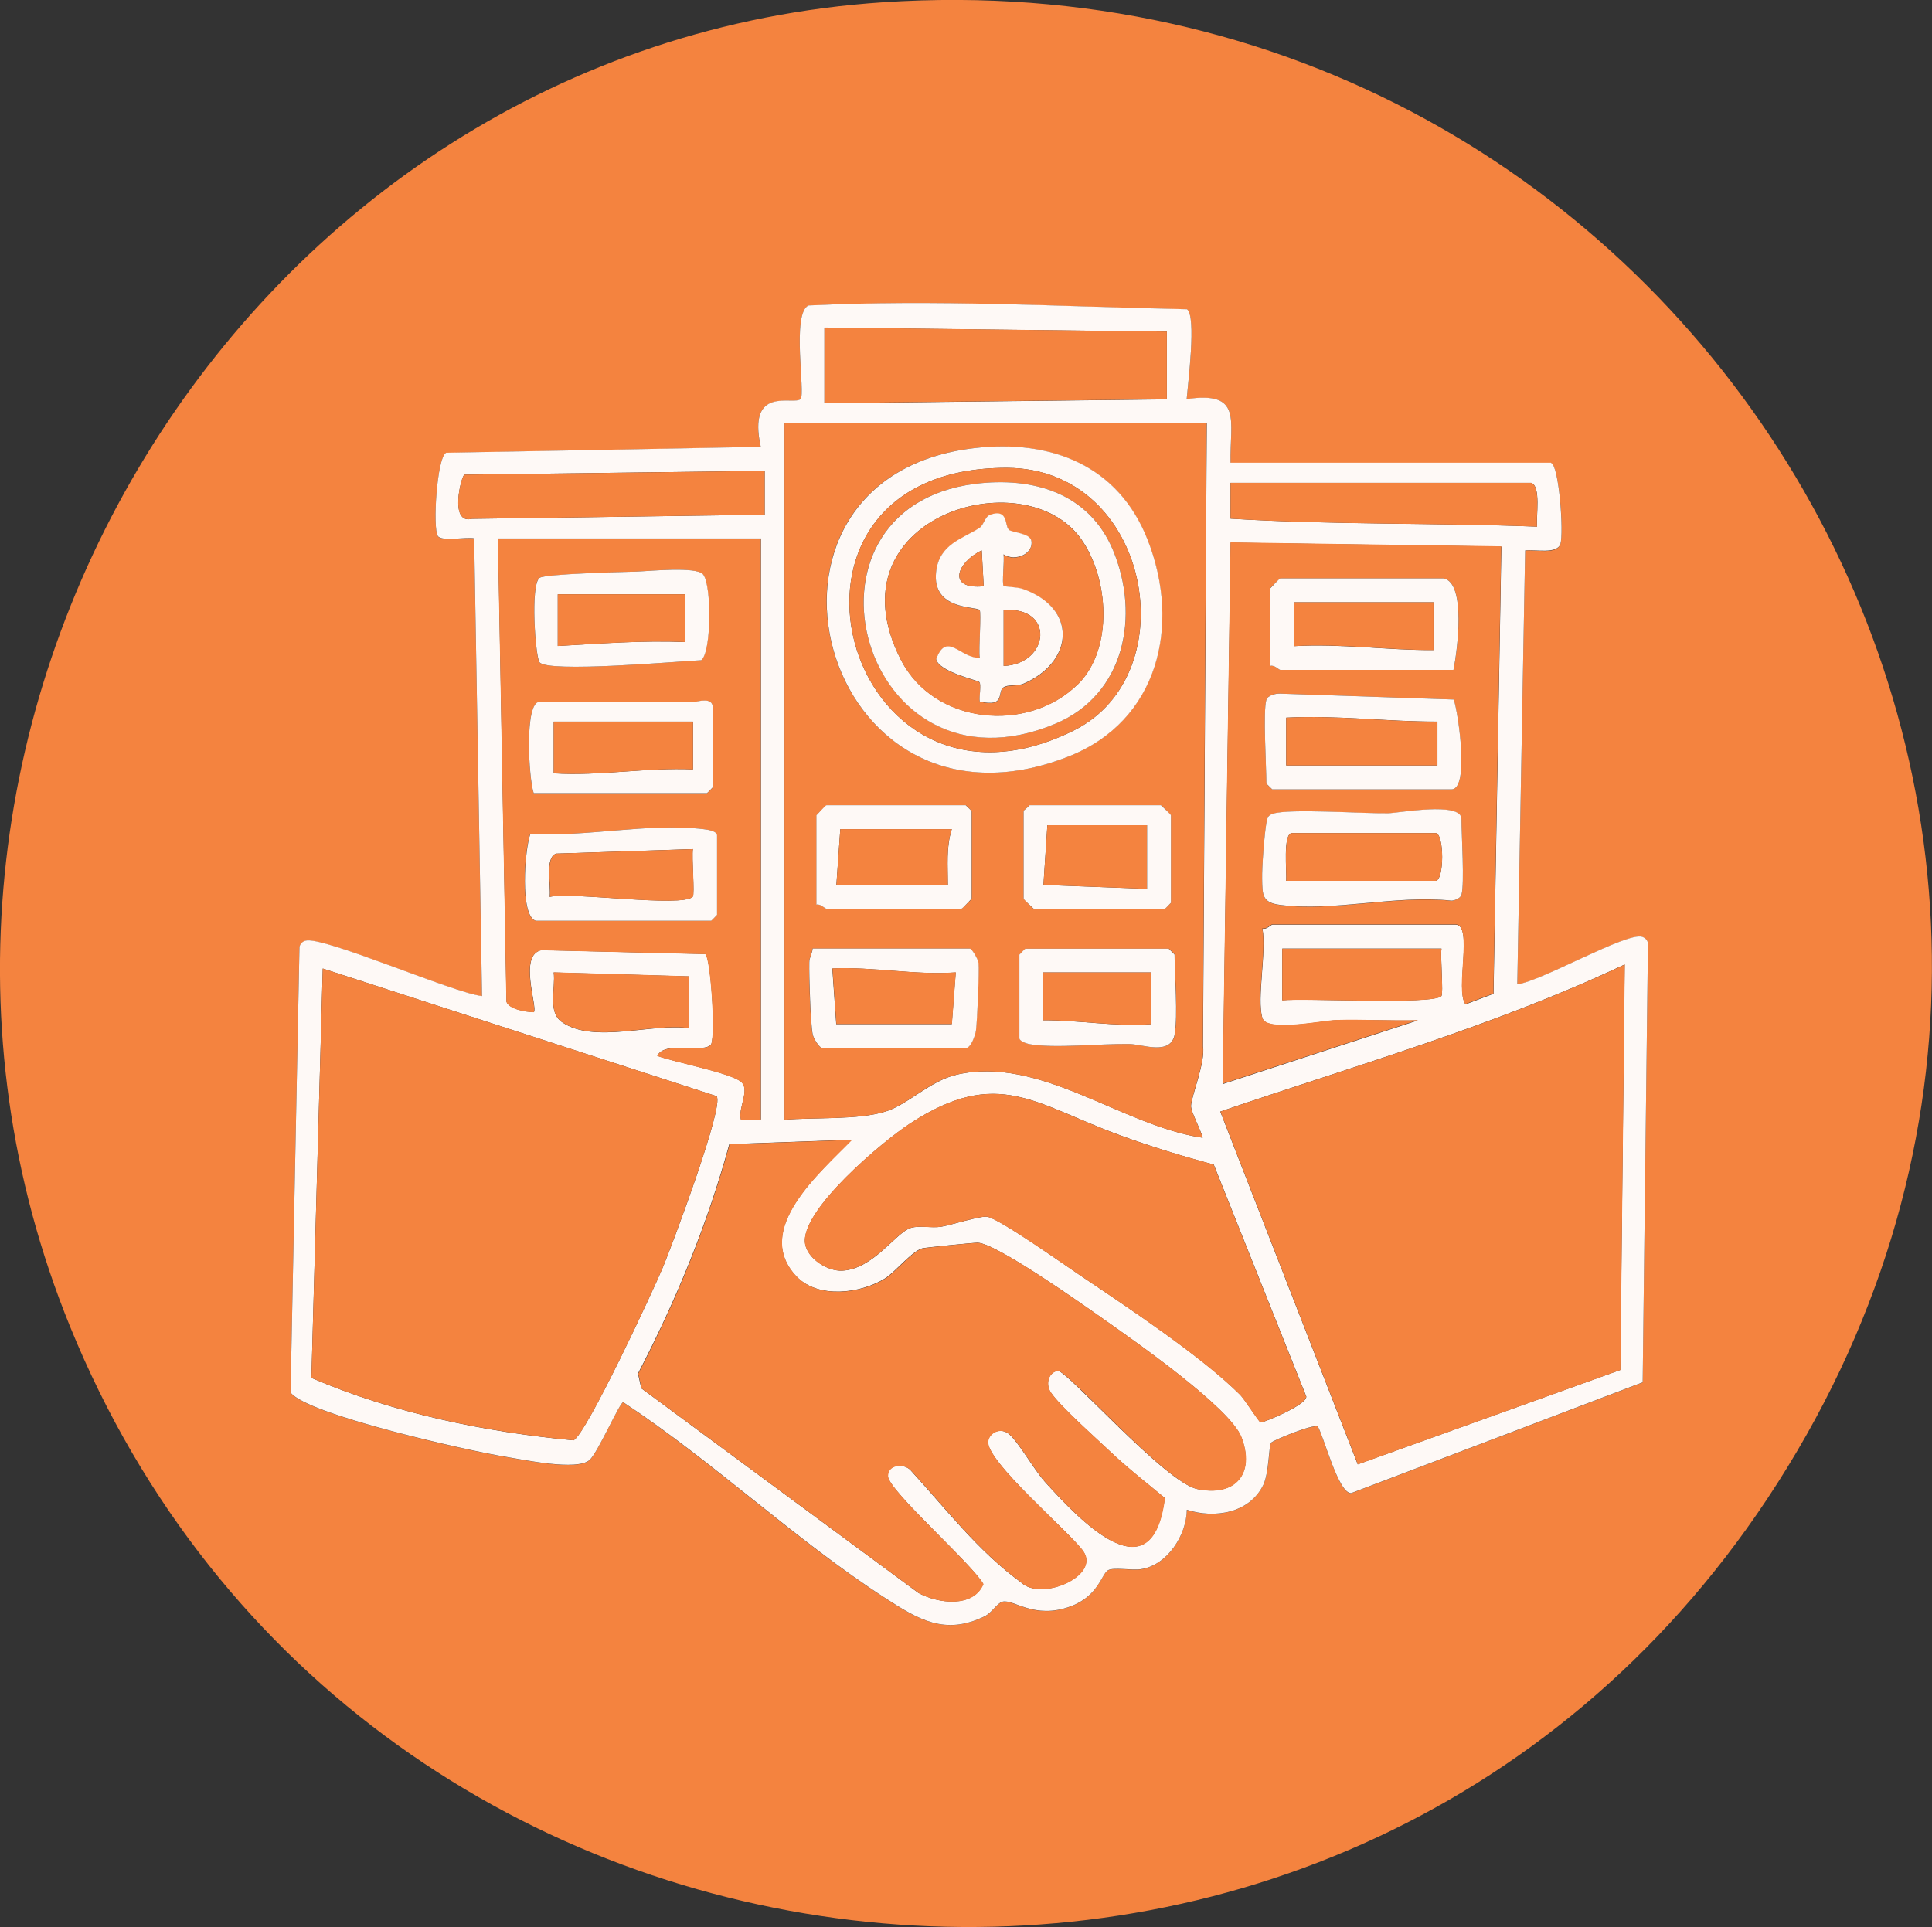 <svg xmlns="http://www.w3.org/2000/svg" id="Layer_1" data-name="Layer 1" viewBox="0 0 127.74 127.44"><rect x="0" y="0" width="127.74" height="127.44" fill="#333333" stroke="none"/><defs><style>      .cls-1 {        fill: #fef9f6;      }      .cls-2 {        fill: #f4833f;      }    </style></defs><path class="cls-2" d="M58.4.15c53.21-3.52,88.17,54.2,58.44,98.98-28.25,42.55-92.98,35.82-112.21-11.41C-11.37,48.41,15.91,2.97,58.4.15ZM102.55,30.61h-21.19c-.06-2.76.84-4.77-2.9-4.21.08-1.01.66-5.49.02-5.94-8.34-.18-16.67-.66-25.03-.25-1.13.55-.18,5.86-.52,6.19-.45.44-3.55-.96-2.63,3.16l-20.8.39c-.62.3-.9,5.02-.55,5.51.27.38,1.87.04,2.4.15l.52,30.27c-1.88-.2-10.58-4.01-11.68-3.66-.21.07-.34.2-.39.41l-.59,29.46c1.06,1.47,11.93,3.89,14.18,4.25,1.26.2,4.75.96,5.59.22.55-.48,2.01-3.88,2.23-3.82,5.91,3.9,11.41,9.14,17.32,12.95,2.18,1.41,3.95,2.49,6.58,1.2.48-.24.82-.87,1.17-.96.75-.19,2.09,1.2,4.5.31,1.85-.68,2.03-2.13,2.48-2.39.36-.21,1.56.02,2.17-.07,1.77-.27,3.02-2.26,3.04-3.93,1.84.6,4.14.23,5.06-1.65.39-.8.36-2.52.51-2.78.09-.15,2.82-1.27,3.09-1.08.42.71,1.36,4.46,2.21,4.41l19.27-7.33.35-29.05c-.05-.21-.18-.35-.39-.41-1.02-.32-6.7,2.96-8.25,3.14l.52-28.69c.64-.08,2.09.3,2.33-.43s-.08-5.19-.62-5.36Z"></path><path class="cls-1" d="M102.55,30.61c.54.17.85,4.66.62,5.36s-1.69.35-2.33.43l-.52,28.69c1.56-.18,7.23-3.46,8.25-3.14.21.07.34.2.39.41l-.35,29.05-19.27,7.33c-.85.04-1.79-3.7-2.21-4.41-.27-.19-3,.93-3.09,1.08-.16.25-.13,1.97-.51,2.78-.91,1.88-3.22,2.25-5.06,1.65-.02,1.67-1.28,3.67-3.04,3.93-.61.09-1.81-.14-2.17.07-.44.26-.63,1.71-2.48,2.39-2.41.89-3.75-.5-4.5-.31-.35.09-.69.72-1.17.96-2.63,1.3-4.4.21-6.58-1.2-5.9-3.81-11.41-9.06-17.32-12.95-.21-.06-1.68,3.34-2.23,3.82-.84.74-4.34-.02-5.59-.22-2.25-.36-13.12-2.78-14.18-4.25l.59-29.46c.05-.21.18-.35.39-.41,1.1-.35,9.8,3.46,11.68,3.66l-.52-30.27c-.53-.11-2.12.23-2.4-.15-.35-.49-.07-5.21.55-5.51l20.8-.39c-.91-4.12,2.18-2.72,2.63-3.16.34-.33-.61-5.64.52-6.19,8.36-.41,16.68.07,25.03.25.64.45.06,4.93-.02,5.94,3.73-.55,2.84,1.45,2.9,4.21h21.19ZM77.15,21.93l-22.64-.26v5l22.64-.26v-4.48ZM79.78,27.98h-27.9v46.07c1.94-.17,4.87.03,6.69-.55,1.48-.47,2.91-2.01,4.68-2.43,5.53-1.28,10.93,3.39,16.27,4.17-.12-.52-.79-1.72-.77-2.11.02-.64.96-2.89.79-3.94l.25-41.21ZM50.56,31.14l-19.85.25c-.2.03-1.04,3.31.49,2.92l19.36-.27v-2.9ZM101.23,31.93h-19.87v2.37c6.74.42,13.52.26,20.27.53-.08-.64.28-2.69-.4-2.9ZM50.3,35.61h-17.37l.56,30.63c.17.5,1.3.69,1.81.69.27-.29-1.05-3.81.51-4.1l10.83.26c.35.24.68,5.19.39,5.96-.46.66-3.05-.27-3.57.77,1.12.42,4.79,1.11,5.53,1.71.64.52-.21,1.73,0,2.5h1.32s0-38.43,0-38.43ZM83.47,67.33c-.39-1.25.29-4.43,0-5.92.26.09.57-.26.66-.26h12.11c1.19,0-.04,4.33.66,5.27l1.85-.7.52-29.57-17.9-.26-.52,35.8,12.9-4.21c-1.8.04-3.61-.06-5.41-.01-.82.02-4.57.8-4.86-.12ZM95.31,62.73h-10.53v3.42c1.45-.16,9.94.31,10.52-.28.15-.15-.08-2.62.01-3.15ZM107.13,90.6l.29-26.82c-8.59,4.06-17.76,6.66-26.74,9.73l9.09,23.33,17.35-6.24ZM47.38,72.49l-26.04-8.44-.75,27.07c5.44,2.34,11.48,3.58,17.33,4.13.85-.42,5.28-9.93,5.92-11.47.59-1.42,4.07-10.68,3.54-11.29ZM45.56,64.57l-8.95-.26c.13,1.06-.42,2.61.54,3.28,2.12,1.47,5.97.05,8.41.41v-3.42ZM80.24,77.01c-2.06-.55-4.12-1.18-6.12-1.91-5.7-2.07-8.13-4.6-13.95-.8-1.78,1.16-7.32,5.78-6.93,7.97.18.98,1.47,1.8,2.44,1.76,2.08-.1,3.56-2.54,4.55-2.83.62-.18,1.36.03,2.02-.08s2.67-.76,3.07-.65c.98.27,4.98,3.12,6.13,3.89,3.09,2.08,8,5.33,10.55,7.88.31.31,1.25,1.82,1.36,1.83.18.01,3.07-1.17,3.01-1.72l-6.12-15.34ZM56.35,75.37l-8.13.29c-1.44,5.27-3.52,10.34-6.04,15.17l.22.98,18.32,13.53c1.3.71,3.63,1,4.29-.59-.73-1.32-6.3-6.21-6.31-7.14-.01-.77,1.01-.86,1.48-.41,2.33,2.55,4.51,5.4,7.31,7.43,1.31,1.29,5.24-.39,4.14-2.03-.83-1.23-6.54-6.03-6.3-7.32.11-.58.85-.91,1.4-.43.64.56,1.65,2.36,2.37,3.16,2.32,2.56,7.08,7.61,7.91,1.05-1.15-.95-2.5-2.01-3.57-3.03-.95-.9-3.35-3.03-3.96-3.94-.39-.57-.14-1.34.44-1.44s7.08,7.37,9.24,7.82c2.53.53,3.84-1.04,2.91-3.44-.75-1.95-7.07-6.36-9.07-7.77-1.41-.99-7.14-5.06-8.37-5.08-.28,0-3.47.32-3.65.37-.7.2-1.77,1.55-2.45,1.98-1.62,1.02-4.44,1.37-5.86-.11-2.98-3.1,1.62-6.94,3.66-9.06Z"></path><path class="cls-2" d="M47.38,72.49c.53.62-2.96,9.87-3.54,11.29-.64,1.54-5.06,11.05-5.92,11.47-5.84-.56-11.89-1.79-17.33-4.13l.75-27.07,26.04,8.44Z"></path><path class="cls-2" d="M56.35,75.37c-2.05,2.12-6.65,5.96-3.66,9.06,1.42,1.48,4.24,1.13,5.86.11.68-.43,1.75-1.78,2.45-1.98.18-.05,3.37-.38,3.65-.37,1.23.02,6.96,4.09,8.37,5.08,2,1.41,8.32,5.82,9.07,7.77.92,2.4-.38,3.97-2.91,3.44-2.16-.45-8.63-7.92-9.24-7.82s-.83.87-.44,1.44c.61.91,3.02,3.04,3.96,3.94,1.07,1.01,2.42,2.08,3.57,3.03-.83,6.56-5.6,1.51-7.91-1.05-.72-.79-1.73-2.6-2.37-3.16-.55-.48-1.29-.15-1.4.43-.25,1.29,5.47,6.09,6.3,7.32,1.1,1.64-2.84,3.32-4.14,2.03-2.8-2.03-4.98-4.89-7.31-7.43-.47-.44-1.49-.35-1.48.41.01.94,5.58,5.83,6.31,7.14-.66,1.59-2.99,1.3-4.29.59l-18.32-13.53-.22-.98c2.52-4.83,4.6-9.91,6.04-15.17l8.13-.29Z"></path><path class="cls-2" d="M107.13,90.6l-17.35,6.24-9.09-23.33c8.98-3.07,18.14-5.66,26.74-9.73l-.29,26.82Z"></path><path class="cls-2" d="M50.3,35.61v38.43h-1.32c-.2-.77.64-1.99,0-2.5-.74-.6-4.41-1.29-5.53-1.71.52-1.04,3.11-.11,3.57-.77.29-.76-.05-5.71-.39-5.96l-10.83-.26c-1.56.29-.24,3.81-.51,4.1-.51,0-1.64-.19-1.81-.69l-.56-30.63h17.37ZM42.08,37.8c-1,.03-6.08.16-6.42.42-.6.48-.26,5.18,0,5.57.5.72,9.22-.06,10.69-.13.68-.48.71-4.98.12-5.68-.45-.53-3.53-.21-4.4-.18ZM35.29,52.46h11.45s.39-.37.39-.39v-5.26c0-.76-1.04-.39-1.18-.39h-10.27c-1.04,0-.72,5.13-.39,6.05ZM35.43,60.89h11.58s.39-.37.39-.39v-5.26c0-.29-.64-.38-.91-.41-3.63-.43-7.75.54-11.43.31-.39,1.01-.71,5.46.36,5.75Z"></path><path class="cls-2" d="M80.24,77.01l6.12,15.34c.06.55-2.83,1.73-3.01,1.72-.11,0-1.05-1.52-1.36-1.83-2.55-2.54-7.46-5.8-10.55-7.88-1.15-.77-5.15-3.61-6.13-3.89-.39-.11-2.4.53-3.07.65s-1.41-.1-2.02.08c-.99.29-2.47,2.73-4.55,2.83-.97.04-2.26-.78-2.44-1.76-.39-2.19,5.15-6.81,6.93-7.97,5.82-3.8,8.25-1.27,13.95.8,2,.73,4.06,1.35,6.12,1.91Z"></path><path class="cls-2" d="M83.47,67.33c.29.92,4.04.14,4.86.12,1.8-.05,3.61.06,5.41.01l-12.9,4.21.52-35.8,17.9.26-.52,29.57-1.85.7c-.71-.93.53-5.27-.66-5.27h-12.11c-.09,0-.4.35-.66.26.29,1.49-.39,4.67,0,5.92ZM95.44,38.25h-10.79s-.66.61-.66.66v5.13c.26-.09.57.26.66.26h11.45c.26-1.24.86-5.78-.66-6.05ZM83.73,46.28c-.23.75,0,4.39,0,5.53,0,.03.37.39.39.39h11.85c1.2,0,.43-5.09.15-5.94l-11.48-.39c-.3-.03-.82.12-.91.41ZM96.63,59.17c.21-.7,0-3.95,0-5,0-1.18-4.18-.4-4.86-.38-1.62.03-6.49-.34-7.61.03-.34.11-.38.3-.43.62-.13.72-.3,2.93-.28,3.69.02,1.06,0,1.57,1.19,1.72,3.54.46,7.7-.67,11.33-.28.23-.01.59-.19.66-.39Z"></path><polygon class="cls-2" points="77.15 21.93 77.15 26.4 54.51 26.66 54.51 21.66 77.15 21.93"></polygon><path class="cls-2" d="M50.56,31.14v2.9l-19.36.27c-1.54.38-.69-2.89-.49-2.92l19.85-.25Z"></path><path class="cls-2" d="M101.23,31.93c.67.21.31,2.26.4,2.9-6.75-.26-13.53-.11-20.27-.53v-2.37h19.88Z"></path><path class="cls-2" d="M95.31,62.73c-.09.52.14,2.99-.01,3.15-.58.59-9.06.11-10.52.28v-3.42h10.53Z"></path><path class="cls-2" d="M45.56,64.57v3.42c-2.44-.36-6.3,1.06-8.41-.41-.96-.67-.4-2.22-.54-3.28l8.95.26Z"></path><path class="cls-2" d="M79.78,27.98l-.25,41.21c.17,1.05-.77,3.3-.79,3.94-.01.39.66,1.59.77,2.11-5.34-.78-10.74-5.45-16.27-4.17-1.77.41-3.2,1.96-4.68,2.43-1.82.58-4.74.38-6.69.55V27.98h27.9ZM64.45,29.63c-16.74,1.9-10.27,26.87,6.18,20.4,5.96-2.35,7.46-8.68,5.24-14.33-1.93-4.91-6.36-6.64-11.43-6.07ZM53.98,59.83c.26-.09.57.26.66.26h8.95s.66-.61.66-.66v-5.79s-.37-.39-.39-.39h-9.21s-.66.61-.66.66v5.92ZM68.07,53.25c-.09.13-.39.32-.39.39v5.79s.61.66.66.66h8.69s.39-.37.39-.39v-5.79s-.61-.66-.66-.66h-8.69ZM53.72,62.73c-.02.32-.21.59-.22.91-.02.88.08,4.01.22,4.74.06.29.45.93.65.93h9.48c.33,0,.62-.82.67-1.17.08-.61.23-3.94.17-4.46-.03-.25-.44-.95-.58-.95h-10.4ZM77.67,68.39c.23-1.27,0-3.82,0-5.26,0-.03-.37-.39-.39-.39h-9.48s-.39.37-.39.39v5.53c0,.18.44.35.66.39,1.63.3,4.75-.04,6.59-.01.89.01,2.75.81,3.02-.65Z"></path><path class="cls-1" d="M64.45,29.63c5.06-.58,9.5,1.15,11.43,6.07,2.22,5.65.72,11.99-5.24,14.33-16.45,6.48-22.92-18.49-6.18-20.4ZM66.57,30.94c-17.49-.03-10.84,24.98,4.44,17.36,7.53-3.76,5.02-17.34-4.44-17.36Z"></path><path class="cls-1" d="M53.98,59.83v-5.92s.61-.66.66-.66h9.21s.39.37.39.39v5.79s-.61.66-.66.66h-8.95c-.09,0-.4-.35-.66-.26ZM62.93,54.83h-7.37l-.26,3.69h7.37c0-1.24-.12-2.49.26-3.69Z"></path><path class="cls-1" d="M53.72,62.73h10.4c.14,0,.55.7.58.95.06.52-.09,3.84-.17,4.46-.05.35-.34,1.17-.67,1.17h-9.48c-.2,0-.6-.64-.65-.93-.14-.73-.24-3.86-.22-4.74,0-.32.2-.59.22-.91ZM55.3,67.73h7.63l.26-3.42c-2.75.19-5.42-.39-8.16-.26l.26,3.69Z"></path><path class="cls-1" d="M77.67,68.39c-.26,1.45-2.13.66-3.02.65-1.84-.03-4.97.31-6.59.01-.22-.04-.66-.21-.66-.39v-5.53s.37-.39.39-.39h9.48s.39.37.39.39c0,1.45.23,4,0,5.26ZM76.09,64.31h-7.11v3.16c2.38-.01,4.72.44,7.11.26v-3.42Z"></path><path class="cls-1" d="M68.07,53.25h8.69s.66.61.66.66v5.79s-.37.39-.39.39h-8.69s-.66-.61-.66-.66v-5.79c0-.07.31-.26.39-.39ZM75.83,54.57h-6.58l-.26,3.95,6.85.26v-4.21Z"></path><path class="cls-1" d="M35.43,60.89c-1.07-.3-.74-4.74-.36-5.75,3.68.23,7.8-.74,11.43-.31.27.03.91.12.91.41v5.26s-.37.39-.39.39h-11.58ZM45.82,56.15l-9.05.3c-.78.26-.32,2.18-.43,2.86,1.46-.35,8.75.72,9.46-.01.15-.15-.08-2.62.01-3.15Z"></path><path class="cls-1" d="M35.29,52.46c-.33-.93-.64-6.05.39-6.05h10.27c.15,0,1.18-.36,1.18.39v5.26s-.37.39-.39.39h-11.45ZM45.82,47.72h-9.21v3.42c3.09.19,6.13-.4,9.21-.26v-3.16Z"></path><path class="cls-1" d="M42.08,37.8c.87-.03,3.95-.35,4.4.18.59.69.56,5.2-.12,5.68-1.47.07-10.2.85-10.69.13-.27-.39-.61-5.09,0-5.57.34-.27,5.42-.39,6.42-.42ZM45.3,39.3h-8.42v3.42c2.8-.16,5.6-.38,8.42-.26v-3.16Z"></path><path class="cls-1" d="M83.73,46.28c.09-.29.61-.43.91-.41l11.48.39c.29.85,1.05,5.94-.15,5.94h-11.85s-.39-.37-.39-.39c0-1.14-.23-4.78,0-5.53ZM85.04,50.62h10v-2.9c-3.34.01-6.65-.44-10-.26v3.16Z"></path><path class="cls-1" d="M95.44,38.25c1.52.28.91,4.82.66,6.05h-11.45c-.09,0-.4-.35-.66-.26v-5.13s.61-.66.66-.66h10.79ZM94.78,39.83h-9.21v2.9c3.09-.18,6.13.28,9.21.26v-3.16Z"></path><path class="cls-1" d="M96.63,59.17c-.06.21-.42.38-.66.39-3.63-.4-7.79.74-11.33.28-1.19-.15-1.17-.66-1.19-1.72-.02-.76.15-2.97.28-3.69.06-.32.09-.51.43-.62,1.12-.36,5.99,0,7.61-.03.68-.01,4.86-.8,4.86.38,0,1.05.21,4.31,0,5ZM85.04,58.25h9.87c.59,0,.59-3.16,0-3.16h-9.48c-.63,0-.34,2.6-.39,3.16Z"></path><path class="cls-2" d="M66.57,30.94c9.46.02,11.97,13.6,4.44,17.36-15.28,7.62-21.93-17.39-4.44-17.36ZM64.45,32c-12.82,1.64-7.47,21.23,5.33,15.86,4.6-1.93,5.61-7.14,3.82-11.45-1.57-3.8-5.29-4.9-9.15-4.41Z"></path><path class="cls-2" d="M62.93,54.83c-.39,1.19-.25,2.45-.26,3.69h-7.37l.26-3.69h7.37Z"></path><path class="cls-2" d="M55.3,67.73l-.26-3.69c2.74-.12,5.42.46,8.16.26l-.26,3.42h-7.63Z"></path><path class="cls-2" d="M76.09,64.31v3.42c-2.39.18-4.73-.28-7.11-.26v-3.16h7.11Z"></path><polygon class="cls-2" points="75.83 54.57 75.83 58.78 68.99 58.52 69.25 54.57 75.83 54.57"></polygon><path class="cls-2" d="M45.82,56.15c-.09.52.13,2.99-.01,3.15-.72.74-8-.34-9.46.01.12-.68-.35-2.6.43-2.86l9.05-.3Z"></path><path class="cls-2" d="M45.82,47.72v3.16c-3.09-.14-6.12.45-9.21.26v-3.42h9.21Z"></path><path class="cls-2" d="M45.3,39.3v3.16c-2.83-.12-5.62.11-8.42.26v-3.42h8.42Z"></path><path class="cls-2" d="M85.04,50.62v-3.16c3.35-.18,6.66.28,10,.26v2.9h-10Z"></path><path class="cls-2" d="M94.78,39.83v3.16c-3.08.01-6.12-.45-9.21-.26v-2.9h9.21Z"></path><path class="cls-2" d="M85.04,58.25c.05-.56-.23-3.16.39-3.16h9.48c.59,0,.59,3.16,0,3.16h-9.87Z"></path><path class="cls-1" d="M64.45,32c3.86-.49,7.57.61,9.15,4.41,1.78,4.3.78,9.52-3.82,11.45-12.8,5.38-18.14-14.21-5.33-15.86ZM71.26,45.26c2.38-2.36,2.06-7.04.21-9.63-3.8-5.3-16.67-1.4-11.92,7.97,2.23,4.39,8.47,4.86,11.71,1.65Z"></path><path class="cls-2" d="M71.26,45.26c-3.24,3.21-9.49,2.74-11.71-1.65-4.75-9.38,8.12-13.28,11.92-7.97,1.85,2.59,2.18,7.27-.21,9.63ZM66.68,35.02c-.26-.27-.02-1.37-1.21-.96-.36.12-.43.69-.71.87-1.13.73-2.69,1.08-2.87,2.94-.25,2.5,2.62,2.22,2.88,2.49.14.15-.08,2.63.01,3.15-1.24.09-2.19-1.8-2.88.1.18.84,2.74,1.38,2.85,1.51.16.19-.03.96.03,1.29,1.74.39,1.14-.62,1.56-.93.29-.21.94-.08,1.33-.25,3.32-1.42,3.64-4.99-.06-6.27-.35-.12-1.21-.15-1.25-.19-.13-.13.06-1.69-.01-2.09.79.51,2-.06,1.84-.9-.1-.52-1.32-.54-1.51-.74Z"></path><path class="cls-1" d="M66.68,35.02c.19.2,1.41.22,1.51.74.16.85-1.05,1.41-1.84.9.07.41-.12,1.96.01,2.09.04.05.9.07,1.25.19,3.69,1.29,3.37,4.85.06,6.27-.39.17-1.05.04-1.33.25-.43.31.17,1.33-1.56.93-.06-.33.13-1.1-.03-1.29-.11-.12-2.67-.67-2.85-1.51.69-1.9,1.64,0,2.88-.1-.09-.52.13-3-.01-3.15-.26-.26-3.13.02-2.88-2.49.18-1.86,1.74-2.21,2.87-2.94.28-.18.36-.75.71-.87,1.19-.42.96.69,1.21.96ZM65.04,38.77l-.13-2.37c-1.63.77-2.35,2.61.13,2.37ZM66.36,44.04c3.04-.13,3.41-3.96,0-3.69v3.69Z"></path><path class="cls-2" d="M66.36,44.04v-3.69c3.41-.27,3.04,3.56,0,3.69Z"></path><path class="cls-2" d="M65.04,38.77c-2.48.24-1.76-1.6-.13-2.37l.13,2.37Z"></path></svg>